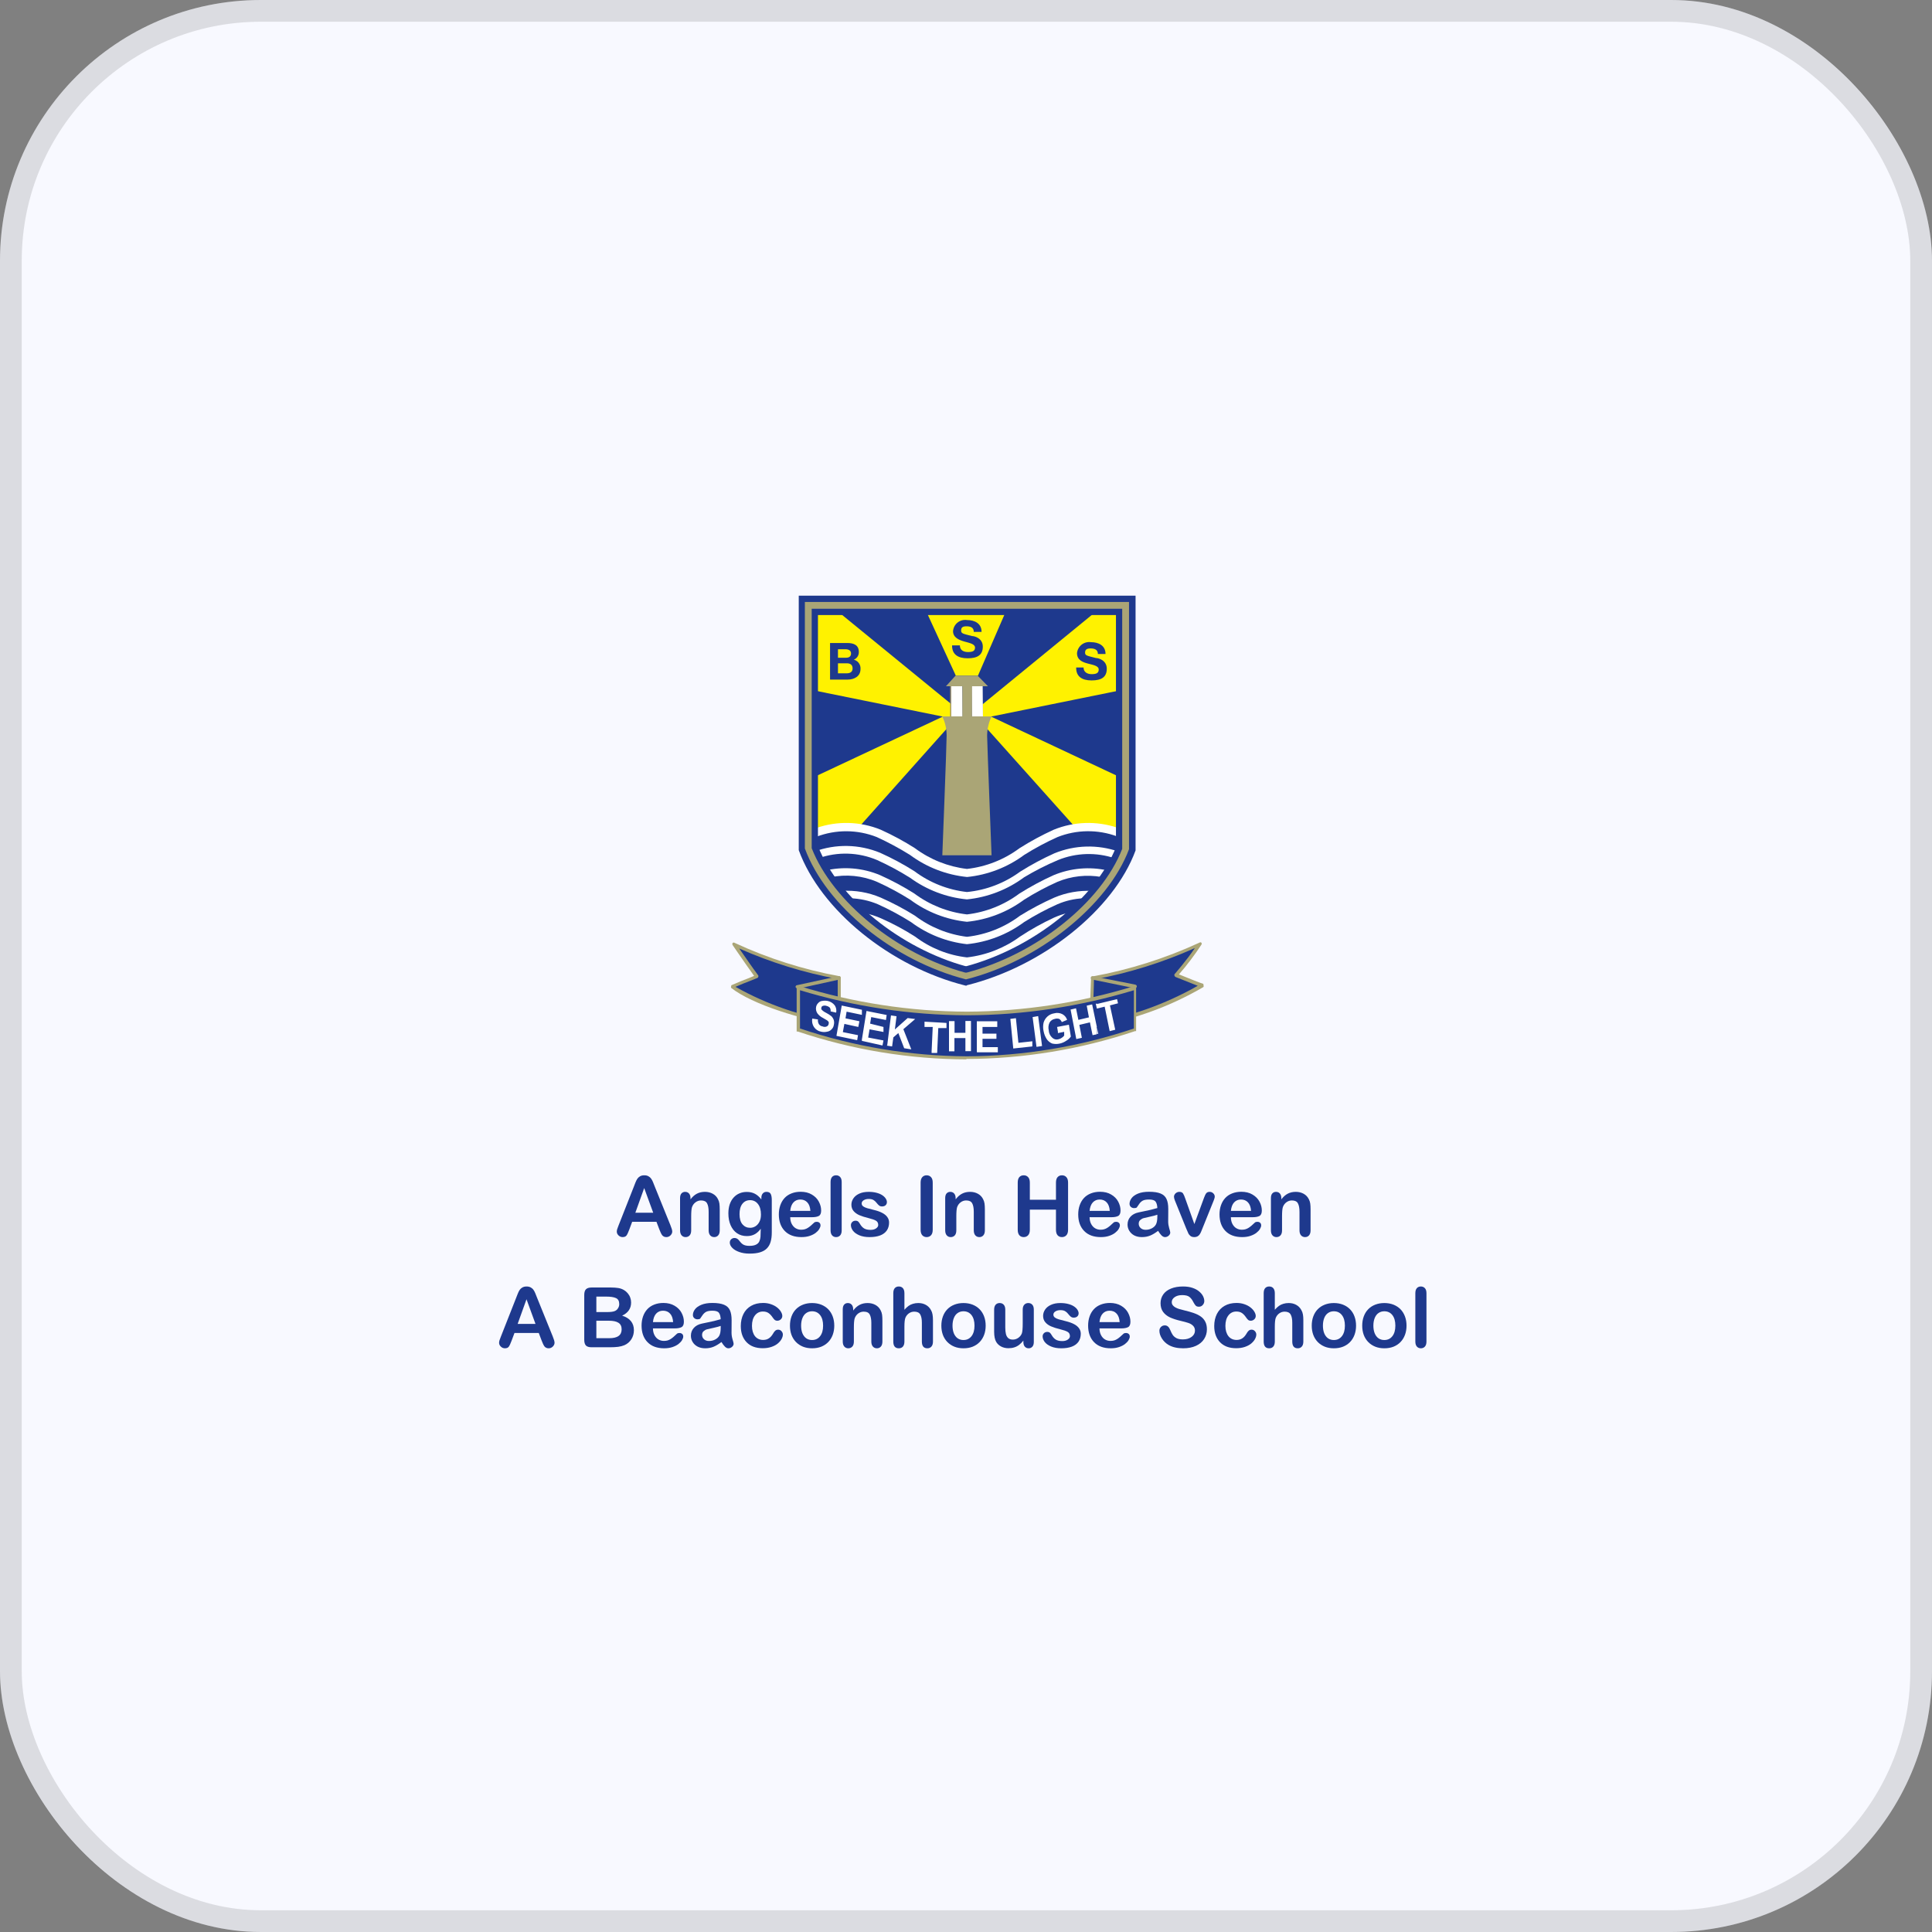 <svg width="120" height="120" viewBox="0 0 120 120" fill="none" xmlns="http://www.w3.org/2000/svg">
<rect x="0" y="0" width="120" height="120" fill="#808080" stroke="none"/>
<rect width="120" height="120" rx="16.195" fill="#F8F9FF"/>
<rect x="0.675" y="0.675" width="118.65" height="118.65" rx="15.521" stroke="black" stroke-opacity="0.12" stroke-width="1.35"/>
<path fill-rule="evenodd" clip-rule="evenodd" d="M52.145 63.606C49.734 63.208 46.744 62.258 45.482 61.281C46.079 61.005 46.502 60.858 47.012 60.65C46.502 59.959 46.018 59.242 45.595 58.602C47.672 59.571 49.864 60.271 52.119 60.685C52.162 61.195 52.119 63.502 52.119 63.571L52.145 63.606Z" fill="#1E398D"/>
<path d="M52.153 63.717C49.803 63.328 46.744 62.404 45.413 61.358C45.405 61.343 45.401 61.327 45.401 61.311C45.401 61.294 45.405 61.278 45.413 61.263C45.411 61.239 45.417 61.215 45.43 61.194C45.854 61.004 46.191 60.874 46.528 60.745L46.839 60.615C46.467 60.097 46.113 59.587 45.793 59.12L45.508 58.705C45.494 58.685 45.486 58.661 45.486 58.636C45.486 58.612 45.494 58.587 45.508 58.567C45.526 58.553 45.549 58.544 45.573 58.544C45.596 58.544 45.619 58.553 45.638 58.567C47.708 59.527 49.891 60.221 52.136 60.632C52.158 60.636 52.179 60.648 52.195 60.665C52.211 60.682 52.22 60.704 52.222 60.727C52.222 61.047 52.222 61.998 52.222 62.749C52.222 63.173 52.222 63.562 52.222 63.613C52.23 63.628 52.235 63.644 52.235 63.661C52.235 63.678 52.23 63.694 52.222 63.709C52.197 63.719 52.169 63.719 52.144 63.709L52.153 63.717ZM45.689 61.298C47.654 62.401 49.803 63.139 52.032 63.475V62.723C52.032 62.067 52.032 61.177 52.032 60.805C49.926 60.416 47.872 59.78 45.914 58.913L45.975 58.999C46.32 59.492 46.7 60.053 47.098 60.589C47.104 60.603 47.107 60.617 47.107 60.632C47.107 60.647 47.104 60.662 47.098 60.676C47.094 60.691 47.087 60.706 47.077 60.718C47.066 60.73 47.053 60.739 47.037 60.745L46.588 60.926C46.294 61.038 46.009 61.151 45.672 61.298H45.689Z" fill="#AAA576"/>
<path fill-rule="evenodd" clip-rule="evenodd" d="M67.837 60.754C70.142 60.319 72.383 59.596 74.507 58.602C74.059 59.296 73.563 59.958 73.021 60.581C73.021 60.581 74.499 61.195 74.629 61.221C72.506 62.484 70.158 63.323 67.716 63.692C67.768 62.828 67.828 60.771 67.828 60.754H67.837Z" fill="#1E398D"/>
<path d="M67.723 63.786H67.654C67.648 63.773 67.645 63.758 67.645 63.743C67.645 63.728 67.648 63.714 67.654 63.7C67.697 62.888 67.758 60.823 67.766 60.762C67.767 60.737 67.776 60.712 67.791 60.692C67.807 60.672 67.829 60.657 67.853 60.65C70.147 60.233 72.38 59.527 74.498 58.55C74.515 58.536 74.536 58.528 74.558 58.528C74.58 58.528 74.602 58.536 74.619 58.55C74.633 58.568 74.641 58.591 74.641 58.615C74.641 58.638 74.633 58.661 74.619 58.68C74.197 59.324 73.733 59.939 73.228 60.52C73.798 60.754 74.593 61.073 74.688 61.09C74.783 61.108 74.748 61.194 74.748 61.194C74.758 61.211 74.763 61.231 74.763 61.25C74.763 61.27 74.758 61.289 74.748 61.306C72.592 62.566 70.217 63.407 67.749 63.786H67.723ZM67.948 60.823C67.948 61.211 67.888 62.749 67.844 63.544C70.148 63.168 72.366 62.383 74.394 61.229L73.02 60.684C73.004 60.677 72.989 60.667 72.977 60.653C72.965 60.64 72.956 60.624 72.951 60.607C72.943 60.592 72.938 60.576 72.938 60.559C72.938 60.542 72.943 60.526 72.951 60.511C72.951 60.511 73.711 59.647 74.213 58.887C72.209 59.784 70.106 60.439 67.948 60.84V60.823Z" fill="#AAA576"/>
<path fill-rule="evenodd" clip-rule="evenodd" d="M49.552 61.358C56.367 63.476 63.664 63.476 70.48 61.358V63.951C63.695 66.258 56.337 66.258 49.552 63.951V61.358Z" fill="#1E398D"/>
<path d="M60.059 65.8C56.489 65.791 52.944 65.208 49.56 64.072H49.482V61.194L49.621 61.237C53.002 62.283 56.52 62.822 60.059 62.836C63.574 62.821 67.068 62.288 70.428 61.255L70.566 61.212V64.046H70.497C67.113 65.182 63.568 65.765 59.998 65.774L60.059 65.8ZM49.69 63.882C53.032 65.006 56.532 65.59 60.059 65.61C63.585 65.591 67.086 65.007 70.428 63.882V61.505C67.066 62.526 63.572 63.05 60.059 63.061C56.545 63.049 53.052 62.525 49.69 61.505V63.882Z" fill="#AAA576"/>
<path fill-rule="evenodd" clip-rule="evenodd" d="M68.129 64.244V63.786L68.215 64.218H68.129V64.244ZM68.129 62.646L68.613 62.525L68.924 64.046L69.269 63.959L68.941 62.447L69.442 62.317L69.382 62.058L68.129 62.361V62.689V62.646ZM68.129 62.317V62.646L68.06 62.343H68.146L68.129 62.317ZM68.129 63.795L67.835 62.386L67.498 62.464L67.636 63.19L66.98 63.346L66.833 62.628L66.496 62.706L66.85 64.538L67.196 64.46L67.04 63.657L67.697 63.501L67.861 64.296L68.112 64.244V63.786L68.129 63.795ZM53.534 64.65V64.564L53.82 62.793L55.072 63.043L55.029 63.354L54.113 63.173L54.044 63.579L54.874 63.786V64.097L54.01 63.933L53.923 64.443L54.874 64.624L54.813 64.936L53.534 64.65ZM53.534 62.775V62.697V62.767V62.775ZM55.107 64.927L55.34 63.069L55.686 63.121L55.582 63.942L56.377 63.233L56.844 63.294L56.109 63.925L56.602 65.177L56.161 65.108L55.798 64.166L55.487 64.434L55.41 64.996L55.072 64.944L55.107 64.927ZM57.864 65.298L57.933 63.786H57.423V63.458L58.788 63.536V63.855H58.278L58.209 65.402H57.864V65.298ZM58.944 65.298V63.423H59.289V64.149H59.963V63.415H60.309V65.29H59.963V64.478H59.281V65.298H58.944ZM60.672 65.298V63.432H61.942V63.786H61.026V64.201H61.89V64.521H61.026V65.039H61.977V65.359H60.68L60.672 65.298ZM62.936 65.126L62.754 63.285L63.1 63.242L63.255 64.771L64.12 64.676V64.996L62.918 65.126H62.936ZM64.379 65.022L64.137 63.173L64.482 63.112L64.724 64.97L64.379 65.022ZM65.709 64.08L65.657 63.786L66.392 63.648L66.513 64.382C66.439 64.489 66.341 64.578 66.228 64.642C66.11 64.724 65.978 64.782 65.839 64.814C65.677 64.854 65.508 64.854 65.347 64.814C65.204 64.754 65.083 64.652 65.001 64.521C64.911 64.375 64.85 64.214 64.819 64.046C64.78 63.872 64.78 63.692 64.819 63.518C64.862 63.369 64.947 63.236 65.063 63.133C65.179 63.03 65.323 62.963 65.476 62.94C65.647 62.892 65.829 62.91 65.986 62.991C66.127 63.066 66.232 63.193 66.28 63.346L65.951 63.484C65.919 63.402 65.861 63.333 65.787 63.285C65.7 63.258 65.607 63.258 65.519 63.285C65.452 63.297 65.387 63.323 65.331 63.361C65.274 63.4 65.226 63.451 65.191 63.51C65.118 63.66 65.1 63.831 65.139 63.994C65.142 64.081 65.163 64.166 65.2 64.245C65.237 64.324 65.29 64.394 65.355 64.452C65.403 64.5 65.462 64.535 65.527 64.553C65.592 64.571 65.661 64.572 65.727 64.555C65.801 64.541 65.872 64.512 65.934 64.469C65.998 64.432 66.054 64.382 66.098 64.322V64.089L65.709 64.166V64.08ZM50.467 63.268L50.804 63.32C50.79 63.422 50.811 63.525 50.864 63.614C50.89 63.651 50.923 63.683 50.962 63.707C51.001 63.731 51.044 63.746 51.089 63.752C51.131 63.772 51.177 63.782 51.223 63.782C51.269 63.782 51.315 63.772 51.357 63.752C51.387 63.737 51.413 63.715 51.432 63.688C51.452 63.661 51.464 63.629 51.469 63.596C51.482 63.557 51.482 63.515 51.469 63.475C51.442 63.434 51.406 63.399 51.365 63.371L51.115 63.225C50.978 63.159 50.86 63.061 50.769 62.94C50.73 62.88 50.702 62.814 50.689 62.744C50.676 62.675 50.676 62.603 50.692 62.533C50.71 62.444 50.755 62.363 50.821 62.3C50.882 62.227 50.969 62.181 51.063 62.17C51.177 62.149 51.294 62.149 51.409 62.17C51.584 62.207 51.74 62.305 51.849 62.447C51.936 62.58 51.967 62.741 51.936 62.896L51.59 62.819C51.601 62.741 51.586 62.662 51.547 62.594C51.493 62.538 51.424 62.499 51.348 62.481C51.268 62.45 51.178 62.45 51.098 62.481C51.077 62.489 51.059 62.502 51.046 62.518C51.032 62.535 51.023 62.555 51.02 62.577C51.011 62.596 51.007 62.616 51.007 62.637C51.007 62.658 51.011 62.678 51.02 62.697C51.1 62.785 51.197 62.855 51.305 62.905C51.424 62.966 51.537 63.038 51.642 63.121C51.709 63.189 51.759 63.272 51.789 63.363C51.815 63.462 51.815 63.566 51.789 63.665C51.775 63.768 51.726 63.862 51.651 63.933C51.579 64.013 51.481 64.065 51.374 64.08C51.252 64.109 51.125 64.109 51.003 64.08C50.912 64.064 50.825 64.03 50.748 63.98C50.67 63.929 50.604 63.863 50.553 63.786C50.455 63.633 50.418 63.447 50.45 63.268H50.467ZM53.534 62.715V62.793V63.035L52.584 62.836L52.515 63.251L53.379 63.432L53.31 63.786L52.446 63.596L52.351 64.106L53.292 64.296L53.241 64.607L51.953 64.339L52.282 62.456L53.517 62.715H53.534ZM53.534 64.581V64.65V64.573V64.581Z" fill="white"/>
<path d="M49.517 61.385C49.492 61.385 49.468 61.376 49.449 61.36C49.43 61.345 49.417 61.322 49.413 61.298C49.414 61.275 49.422 61.252 49.435 61.234C49.449 61.215 49.469 61.202 49.491 61.194L52.083 60.633C52.097 60.627 52.111 60.625 52.126 60.626C52.141 60.627 52.155 60.632 52.167 60.639C52.18 60.647 52.19 60.657 52.198 60.67C52.206 60.682 52.211 60.696 52.213 60.711C52.217 60.724 52.218 60.738 52.216 60.752C52.214 60.767 52.209 60.78 52.202 60.792C52.195 60.804 52.185 60.815 52.173 60.823C52.162 60.831 52.149 60.837 52.135 60.84L49.543 61.41L49.517 61.385ZM70.505 61.385L67.835 60.84C67.822 60.838 67.809 60.833 67.797 60.826C67.785 60.819 67.775 60.809 67.767 60.798C67.759 60.787 67.753 60.774 67.75 60.76C67.747 60.747 67.746 60.733 67.749 60.719C67.751 60.705 67.756 60.691 67.764 60.678C67.772 60.666 67.782 60.655 67.794 60.647C67.806 60.638 67.82 60.633 67.835 60.631C67.85 60.628 67.864 60.629 67.879 60.633L70.523 61.16C70.551 61.166 70.576 61.183 70.592 61.207C70.608 61.231 70.614 61.261 70.609 61.289C70.603 61.314 70.588 61.335 70.568 61.349C70.547 61.364 70.522 61.37 70.497 61.367L70.505 61.385Z" fill="#AAA576"/>
<path d="M50.105 37.57V52.631C51.384 56.156 55.523 59.544 59.947 60.65H60.06C64.527 59.544 68.701 56.182 70.023 52.674V37.57H50.105Z" fill="#1E398D"/>
<path d="M60.743 41.968H59.369L57.598 38.123H62.411L60.743 41.968Z" fill="#FFF200"/>
<path d="M59.136 43.774L52.206 38.114H50.642V42.901L58.565 44.508L50.702 48.198V51.715L53.424 51.292L58.781 45.286L59.136 44.5V43.774Z" fill="#FFF200"/>
<path d="M61.026 43.748L67.913 38.114H69.469V42.901L61.553 44.508L69.408 48.198V51.715L66.703 51.292L61.329 45.286L61.026 44.474V43.748Z" fill="#FFF200"/>
<path d="M59.083 44.517L59.065 42.625L59.774 42.607L59.791 44.517H59.083Z" fill="white"/>
<path d="M59.774 42.626V44.501H59.083V42.626H59.774ZM59.774 42.626H59.014V44.535H59.774V42.591V42.626Z" fill="#A6976A"/>
<path d="M60.361 44.517L60.344 42.625L61.035 42.607L61.052 44.517H60.361Z" fill="white"/>
<path d="M61.035 42.626V44.501H60.361V42.626H61.035ZM61.035 42.626H60.292V44.535H61.035V42.591V42.626Z" fill="#A6976A"/>
<path d="M61.588 44.499H60.361V42.624H61.364L60.724 41.968H59.35L58.754 42.624H59.774V44.499H58.529C58.706 44.869 58.797 45.274 58.797 45.683C58.797 46.314 58.529 53.123 58.529 53.123H61.588C61.588 53.123 61.32 46.314 61.312 45.683C61.317 45.273 61.411 44.869 61.588 44.499Z" fill="#AAA576"/>
<path d="M50.701 51.975V51.43C52.003 50.976 53.425 51.013 54.702 51.534C55.437 51.866 56.147 52.25 56.828 52.683C57.774 53.388 58.888 53.832 60.059 53.971C61.243 53.838 62.37 53.393 63.325 52.683C64.007 52.252 64.717 51.868 65.451 51.534C66.704 51.024 68.099 50.978 69.383 51.404V51.949C68.187 51.508 66.87 51.523 65.684 51.992C64.971 52.312 64.281 52.681 63.619 53.098C62.581 53.868 61.354 54.343 60.068 54.472C58.782 54.343 57.555 53.868 56.517 53.098C55.855 52.686 55.168 52.317 54.46 51.992C53.253 51.516 51.912 51.51 50.701 51.975Z" fill="white"/>
<path d="M54.476 53.418C55.186 53.739 55.873 54.109 56.533 54.524C57.567 55.277 58.785 55.74 60.058 55.863C61.344 55.734 62.572 55.259 63.61 54.489C64.286 54.083 64.991 53.725 65.718 53.418C66.845 52.96 68.1 52.923 69.252 53.314C69.342 53.182 69.423 53.043 69.494 52.899C68.19 52.44 66.763 52.477 65.485 53.003C64.751 53.334 64.041 53.715 63.359 54.144C62.392 54.853 61.252 55.289 60.058 55.405C58.873 55.273 57.745 54.825 56.792 54.109C56.111 53.679 55.401 53.298 54.666 52.968C53.365 52.431 51.909 52.403 50.588 52.891C50.662 53.034 50.746 53.173 50.839 53.306C52.023 52.889 53.32 52.929 54.476 53.418Z" fill="white"/>
<path d="M54.477 54.774C55.187 55.095 55.874 55.465 56.534 55.88C57.565 56.645 58.782 57.12 60.059 57.254C61.345 57.125 62.572 56.65 63.611 55.88C64.272 55.463 64.962 55.094 65.676 54.774C66.541 54.413 67.492 54.309 68.415 54.471C68.553 54.29 68.683 54.229 68.795 54.065C67.674 53.814 66.503 53.917 65.442 54.359C64.709 54.69 63.998 55.071 63.317 55.5C62.364 56.211 61.24 56.658 60.059 56.796C58.875 56.659 57.748 56.212 56.793 55.5C56.112 55.069 55.402 54.688 54.667 54.359C53.575 53.899 52.363 53.802 51.211 54.083C51.323 54.247 51.444 54.307 51.583 54.489C52.554 54.286 53.564 54.385 54.477 54.774Z" fill="white"/>
<path d="M65.486 55.751C64.752 56.076 64.042 56.452 63.36 56.874C62.397 57.599 61.257 58.053 60.059 58.187C58.885 58.041 57.771 57.588 56.827 56.874C56.146 56.45 55.436 56.074 54.702 55.751C53.939 55.425 53.11 55.283 52.282 55.336C52.446 55.526 52.619 55.595 52.801 55.794C53.395 55.808 53.981 55.934 54.529 56.166C55.239 56.487 55.926 56.857 56.585 57.272C57.601 58.029 58.8 58.503 60.059 58.645C61.345 58.516 62.572 58.041 63.61 57.272C64.272 56.855 64.962 56.485 65.676 56.166C66.184 55.946 66.729 55.82 67.283 55.794C67.464 55.595 67.646 55.526 67.81 55.336C67.014 55.299 66.22 55.441 65.486 55.751Z" fill="white"/>
<path d="M63.361 58.17C62.392 58.882 61.255 59.329 60.06 59.466C58.893 59.332 57.783 58.888 56.846 58.179C56.167 57.745 55.457 57.364 54.72 57.038C54.401 56.898 54.068 56.791 53.727 56.718L54.003 56.978C54.306 57.254 54.599 57.513 54.867 57.755C55.446 58.041 55.99 58.36 56.518 58.671C57.554 59.437 58.778 59.908 60.06 60.036C61.346 59.907 62.574 59.433 63.612 58.663C64.078 58.386 64.562 58.092 65.081 57.799C65.409 57.531 65.746 57.245 66.083 56.934L66.334 56.701C66.037 56.772 65.748 56.87 65.469 56.995C64.739 57.334 64.034 57.727 63.361 58.17Z" fill="white"/>
<path d="M51.556 39.938H52.618C53.05 39.938 53.344 40.076 53.344 40.499C53.347 40.6 53.318 40.7 53.263 40.785C53.207 40.87 53.127 40.936 53.033 40.974C53.16 41.007 53.27 41.082 53.346 41.188C53.422 41.294 53.458 41.423 53.448 41.553C53.448 42.011 53.059 42.21 52.653 42.21H51.556V39.938ZM52.048 40.853H52.558C52.731 40.853 52.86 40.776 52.86 40.586C52.86 40.395 52.696 40.326 52.515 40.326H52.048V40.853ZM52.048 41.821H52.584C52.783 41.821 52.956 41.752 52.956 41.519C52.956 41.285 52.809 41.199 52.593 41.199H52.048V41.821Z" fill="#1E398D"/>
<path d="M59.619 40.085C59.619 40.387 59.852 40.499 60.12 40.499C60.388 40.499 60.561 40.448 60.561 40.223C60.561 39.998 60.224 39.938 59.887 39.843C59.55 39.748 59.195 39.592 59.195 39.203C59.203 39.1 59.231 38.998 59.279 38.906C59.328 38.814 59.395 38.733 59.476 38.668C59.557 38.603 59.651 38.556 59.751 38.529C59.852 38.502 59.957 38.496 60.059 38.512C60.535 38.512 60.967 38.719 60.967 39.247H60.483C60.483 38.97 60.276 38.901 60.034 38.901C59.792 38.901 59.697 38.97 59.697 39.16C59.697 39.35 59.8 39.359 60.371 39.506C60.535 39.506 61.044 39.644 61.044 40.163C61.044 40.681 60.716 40.888 60.103 40.888C59.489 40.888 59.126 40.638 59.135 40.085H59.619Z" fill="#1E398D"/>
<path d="M67.301 41.459C67.301 41.752 67.543 41.873 67.802 41.873C68.061 41.873 68.243 41.822 68.243 41.588C68.243 41.355 67.906 41.303 67.577 41.217C67.249 41.13 66.895 41.001 66.895 40.569C66.904 40.466 66.934 40.367 66.984 40.276C67.033 40.186 67.1 40.106 67.181 40.042C67.261 39.978 67.354 39.932 67.454 39.905C67.553 39.878 67.657 39.871 67.759 39.886C68.234 39.886 68.666 40.093 68.666 40.62H68.191C68.191 40.344 67.975 40.275 67.742 40.275C67.508 40.275 67.396 40.344 67.396 40.534C67.396 40.724 67.508 40.724 68.07 40.871C68.243 40.871 68.744 41.018 68.744 41.536C68.744 42.055 68.416 42.262 67.802 42.262C67.189 42.262 66.834 42.012 66.843 41.459H67.301Z" fill="#1E398D"/>
<path fill-rule="evenodd" clip-rule="evenodd" d="M59.999 61.064C55.333 59.881 51.081 56.303 49.785 52.743V37.172H70.333V52.795C69.028 56.346 64.665 59.907 59.999 61.064ZM50.597 52.596V37.985H69.564V52.674C68.328 55.837 64.38 59.111 60.059 60.261C55.67 59.06 51.816 55.767 50.597 52.596Z" fill="#AAA576"/>
<path d="M49.612 37V52.804C50.96 56.511 55.298 60.054 59.981 61.22H60.033L60.059 61.194C64.76 60.028 69.175 56.511 70.532 52.821V37H49.612ZM70.126 52.744C68.821 56.243 64.483 59.708 59.999 60.831C55.505 59.682 51.306 56.269 49.992 52.7V37.389H70.126V52.744ZM59.947 60.408H59.999H60.05C64.371 59.276 68.406 56.044 69.702 52.726V37.812H50.416V52.614V52.683C51.721 56.01 55.739 59.276 59.947 60.408ZM50.805 38.201H69.314V52.623C68.052 55.811 64.129 58.913 59.999 60.019C55.92 58.905 52.066 55.785 50.805 52.554V38.201Z" fill="#1E398D"/>
<path d="M33.641 83.261L33.464 82.795H31.955L31.777 83.271C31.708 83.457 31.649 83.583 31.6 83.648C31.551 83.713 31.471 83.745 31.36 83.745C31.265 83.745 31.181 83.71 31.109 83.641C31.036 83.572 31 83.493 31 83.405C31 83.355 31.008 83.302 31.025 83.249C31.042 83.194 31.07 83.119 31.109 83.023L32.058 80.613C32.085 80.543 32.117 80.461 32.155 80.365C32.193 80.267 32.234 80.186 32.276 80.121C32.32 80.057 32.377 80.006 32.446 79.967C32.517 79.927 32.604 79.906 32.707 79.906C32.811 79.906 32.898 79.927 32.967 79.967C33.038 80.006 33.095 80.056 33.137 80.119C33.181 80.181 33.217 80.249 33.246 80.322C33.276 80.392 33.314 80.488 33.36 80.608L34.33 83.003C34.406 83.185 34.444 83.318 34.444 83.4C34.444 83.487 34.407 83.566 34.335 83.638C34.264 83.709 34.178 83.745 34.076 83.745C34.017 83.745 33.967 83.734 33.924 83.712C33.882 83.692 33.847 83.664 33.818 83.628C33.789 83.591 33.758 83.535 33.724 83.461C33.692 83.385 33.664 83.319 33.641 83.261ZM32.152 82.231H33.261L32.702 80.699L32.152 82.231Z" fill="#1E398D"/>
<path d="M37.879 83.681H36.745C36.581 83.681 36.464 83.645 36.393 83.573C36.324 83.498 36.289 83.381 36.289 83.221V80.43C36.289 80.267 36.325 80.149 36.396 80.078C36.468 80.006 36.585 79.969 36.745 79.969H37.948C38.125 79.969 38.279 79.981 38.409 80.002C38.538 80.024 38.655 80.067 38.758 80.129C38.846 80.181 38.923 80.248 38.991 80.329C39.058 80.408 39.11 80.497 39.145 80.595C39.181 80.691 39.199 80.793 39.199 80.901C39.199 81.273 39.013 81.544 38.642 81.717C39.129 81.872 39.373 82.174 39.373 82.623C39.373 82.831 39.32 83.018 39.214 83.185C39.107 83.351 38.964 83.473 38.783 83.552C38.67 83.6 38.54 83.633 38.393 83.654C38.246 83.672 38.075 83.681 37.879 83.681ZM37.824 82.033H37.041V83.117H37.849C38.357 83.117 38.611 82.934 38.611 82.567C38.611 82.38 38.545 82.244 38.414 82.16C38.282 82.075 38.085 82.033 37.824 82.033ZM37.041 80.534V81.494H37.73C37.917 81.494 38.062 81.476 38.163 81.441C38.266 81.405 38.344 81.338 38.398 81.238C38.441 81.167 38.462 81.088 38.462 81C38.462 80.813 38.395 80.689 38.262 80.628C38.128 80.565 37.925 80.534 37.651 80.534H37.041Z" fill="#1E398D"/>
<path d="M41.908 82.509H40.556C40.557 82.666 40.589 82.805 40.649 82.924C40.712 83.044 40.794 83.135 40.895 83.195C40.998 83.256 41.111 83.286 41.234 83.286C41.317 83.286 41.392 83.277 41.46 83.259C41.529 83.238 41.596 83.208 41.66 83.167C41.724 83.125 41.783 83.081 41.837 83.033C41.891 82.986 41.961 82.922 42.047 82.841C42.083 82.81 42.133 82.795 42.199 82.795C42.27 82.795 42.327 82.815 42.371 82.853C42.415 82.892 42.437 82.947 42.437 83.018C42.437 83.081 42.413 83.154 42.364 83.238C42.315 83.321 42.24 83.401 42.141 83.479C42.043 83.555 41.919 83.618 41.769 83.669C41.62 83.719 41.449 83.745 41.255 83.745C40.811 83.745 40.465 83.618 40.219 83.365C39.972 83.112 39.849 82.768 39.849 82.334C39.849 82.13 39.88 81.941 39.94 81.767C40.001 81.592 40.09 81.442 40.206 81.317C40.323 81.192 40.466 81.096 40.637 81.03C40.807 80.963 40.996 80.929 41.204 80.929C41.474 80.929 41.705 80.987 41.898 81.101C42.092 81.214 42.237 81.361 42.333 81.542C42.429 81.722 42.477 81.906 42.477 82.094C42.477 82.268 42.428 82.381 42.328 82.433C42.228 82.484 42.088 82.509 41.908 82.509ZM40.556 82.117H41.809C41.792 81.88 41.728 81.704 41.617 81.588C41.507 81.469 41.362 81.41 41.181 81.41C41.009 81.41 40.867 81.47 40.756 81.59C40.646 81.708 40.579 81.884 40.556 82.117Z" fill="#1E398D"/>
<path d="M44.809 83.355C44.642 83.485 44.48 83.583 44.323 83.648C44.168 83.713 43.993 83.745 43.799 83.745C43.622 83.745 43.466 83.71 43.331 83.641C43.197 83.57 43.094 83.475 43.022 83.355C42.949 83.235 42.913 83.105 42.913 82.965C42.913 82.776 42.973 82.615 43.093 82.481C43.213 82.348 43.377 82.258 43.587 82.213C43.63 82.203 43.739 82.18 43.913 82.144C44.087 82.109 44.236 82.077 44.359 82.048C44.484 82.018 44.619 81.982 44.764 81.939C44.755 81.757 44.718 81.624 44.652 81.539C44.588 81.453 44.454 81.41 44.25 81.41C44.074 81.41 43.942 81.435 43.852 81.484C43.765 81.533 43.689 81.606 43.624 81.704C43.562 81.802 43.517 81.867 43.49 81.899C43.465 81.929 43.409 81.945 43.323 81.945C43.245 81.945 43.178 81.92 43.121 81.871C43.065 81.82 43.037 81.756 43.037 81.679C43.037 81.557 43.08 81.439 43.166 81.324C43.252 81.209 43.386 81.115 43.569 81.041C43.751 80.966 43.978 80.929 44.25 80.929C44.554 80.929 44.792 80.966 44.966 81.038C45.14 81.109 45.263 81.222 45.334 81.377C45.406 81.533 45.442 81.739 45.442 81.995C45.442 82.157 45.442 82.295 45.44 82.408C45.44 82.521 45.439 82.647 45.437 82.785C45.437 82.915 45.458 83.051 45.501 83.193C45.544 83.333 45.566 83.423 45.566 83.464C45.566 83.535 45.533 83.6 45.465 83.659C45.399 83.716 45.324 83.745 45.24 83.745C45.169 83.745 45.099 83.712 45.03 83.646C44.961 83.579 44.887 83.481 44.809 83.355ZM44.764 82.355C44.663 82.392 44.515 82.431 44.321 82.474C44.128 82.514 43.995 82.545 43.921 82.565C43.846 82.583 43.776 82.621 43.708 82.679C43.641 82.734 43.607 82.813 43.607 82.914C43.607 83.019 43.646 83.108 43.726 83.183C43.805 83.255 43.909 83.291 44.037 83.291C44.174 83.291 44.3 83.262 44.414 83.203C44.531 83.142 44.616 83.064 44.67 82.97C44.733 82.865 44.764 82.693 44.764 82.453V82.355Z" fill="#1E398D"/>
<path d="M48.625 82.889C48.625 82.975 48.599 83.067 48.547 83.165C48.496 83.263 48.417 83.356 48.311 83.446C48.206 83.534 48.074 83.605 47.914 83.659C47.753 83.713 47.573 83.74 47.372 83.74C46.945 83.74 46.611 83.616 46.372 83.368C46.132 83.118 46.012 82.783 46.012 82.365C46.012 82.081 46.067 81.831 46.177 81.613C46.286 81.395 46.445 81.227 46.653 81.109C46.86 80.989 47.108 80.929 47.397 80.929C47.576 80.929 47.74 80.955 47.888 81.008C48.038 81.06 48.165 81.127 48.268 81.21C48.373 81.293 48.452 81.382 48.506 81.476C48.562 81.569 48.59 81.656 48.59 81.737C48.59 81.82 48.558 81.89 48.496 81.947C48.435 82.004 48.361 82.033 48.273 82.033C48.216 82.033 48.168 82.019 48.129 81.99C48.092 81.96 48.05 81.912 48.002 81.846C47.918 81.718 47.829 81.621 47.736 81.557C47.645 81.493 47.529 81.461 47.387 81.461C47.183 81.461 47.018 81.541 46.893 81.701C46.768 81.86 46.706 82.078 46.706 82.355C46.706 82.485 46.722 82.605 46.754 82.714C46.786 82.822 46.833 82.915 46.893 82.993C46.954 83.069 47.027 83.127 47.114 83.167C47.2 83.206 47.294 83.226 47.397 83.226C47.535 83.226 47.654 83.194 47.752 83.129C47.851 83.065 47.939 82.967 48.015 82.836C48.057 82.758 48.103 82.697 48.152 82.653C48.201 82.61 48.261 82.588 48.331 82.588C48.416 82.588 48.486 82.62 48.542 82.684C48.597 82.748 48.625 82.816 48.625 82.889Z" fill="#1E398D"/>
<path d="M51.818 82.34C51.818 82.545 51.786 82.735 51.722 82.909C51.658 83.083 51.565 83.232 51.443 83.357C51.322 83.482 51.176 83.579 51.008 83.646C50.839 83.712 50.649 83.745 50.438 83.745C50.229 83.745 50.041 83.711 49.873 83.644C49.706 83.576 49.561 83.48 49.438 83.355C49.316 83.228 49.224 83.08 49.159 82.909C49.097 82.737 49.066 82.547 49.066 82.34C49.066 82.13 49.098 81.939 49.162 81.765C49.226 81.591 49.318 81.442 49.438 81.319C49.558 81.196 49.703 81.101 49.873 81.035C50.044 80.968 50.232 80.934 50.438 80.934C50.647 80.934 50.837 80.968 51.008 81.035C51.178 81.103 51.324 81.199 51.446 81.324C51.567 81.449 51.659 81.598 51.722 81.77C51.786 81.942 51.818 82.132 51.818 82.34ZM51.124 82.34C51.124 82.058 51.062 81.838 50.937 81.681C50.814 81.524 50.647 81.446 50.438 81.446C50.303 81.446 50.184 81.481 50.081 81.552C49.978 81.621 49.899 81.724 49.843 81.861C49.787 81.998 49.759 82.157 49.759 82.34C49.759 82.52 49.786 82.678 49.84 82.813C49.896 82.948 49.975 83.052 50.076 83.124C50.179 83.195 50.3 83.231 50.438 83.231C50.647 83.231 50.814 83.152 50.937 82.995C51.062 82.837 51.124 82.618 51.124 82.34Z" fill="#1E398D"/>
<path d="M52.993 81.317V81.4C53.114 81.24 53.247 81.122 53.39 81.048C53.535 80.972 53.702 80.934 53.889 80.934C54.071 80.934 54.234 80.974 54.378 81.053C54.521 81.133 54.628 81.245 54.699 81.39C54.745 81.474 54.774 81.566 54.788 81.663C54.801 81.761 54.808 81.886 54.808 82.038V83.324C54.808 83.463 54.776 83.567 54.712 83.638C54.65 83.709 54.568 83.745 54.466 83.745C54.363 83.745 54.28 83.708 54.216 83.636C54.152 83.563 54.12 83.46 54.12 83.324V82.172C54.12 81.945 54.087 81.771 54.023 81.651C53.961 81.529 53.835 81.469 53.646 81.469C53.523 81.469 53.41 81.506 53.309 81.58C53.208 81.653 53.134 81.753 53.087 81.881C53.053 81.984 53.036 82.177 53.036 82.459V83.324C53.036 83.465 53.003 83.57 52.937 83.641C52.873 83.71 52.789 83.745 52.686 83.745C52.587 83.745 52.505 83.708 52.441 83.636C52.377 83.563 52.345 83.46 52.345 83.324V81.327C52.345 81.195 52.373 81.097 52.431 81.033C52.488 80.967 52.567 80.934 52.666 80.934C52.727 80.934 52.782 80.949 52.831 80.977C52.88 81.006 52.919 81.049 52.947 81.106C52.978 81.164 52.993 81.234 52.993 81.317Z" fill="#1E398D"/>
<path d="M56.175 80.327V81.352C56.263 81.251 56.349 81.171 56.431 81.112C56.516 81.052 56.608 81.008 56.71 80.98C56.811 80.949 56.92 80.934 57.036 80.934C57.212 80.934 57.367 80.971 57.502 81.046C57.639 81.12 57.746 81.228 57.824 81.37C57.873 81.452 57.906 81.545 57.922 81.648C57.939 81.749 57.948 81.867 57.948 82V83.324C57.948 83.463 57.916 83.567 57.852 83.638C57.789 83.709 57.706 83.745 57.601 83.745C57.373 83.745 57.259 83.605 57.259 83.324V82.157C57.259 81.936 57.226 81.766 57.16 81.648C57.095 81.528 56.97 81.469 56.786 81.469C56.663 81.469 56.551 81.504 56.452 81.575C56.354 81.644 56.28 81.739 56.231 81.861C56.194 81.964 56.175 82.147 56.175 82.41V83.324C56.175 83.461 56.144 83.566 56.082 83.638C56.021 83.709 55.936 83.745 55.826 83.745C55.598 83.745 55.484 83.605 55.484 83.324V80.327C55.484 80.186 55.514 80.082 55.573 80.013C55.634 79.942 55.718 79.906 55.826 79.906C55.936 79.906 56.021 79.942 56.082 80.013C56.144 80.084 56.175 80.188 56.175 80.327Z" fill="#1E398D"/>
<path d="M61.222 82.34C61.222 82.545 61.19 82.735 61.126 82.909C61.061 83.083 60.968 83.232 60.847 83.357C60.725 83.482 60.58 83.579 60.411 83.646C60.243 83.712 60.053 83.745 59.842 83.745C59.633 83.745 59.444 83.711 59.277 83.644C59.11 83.576 58.965 83.48 58.842 83.355C58.72 83.228 58.627 83.08 58.563 82.909C58.501 82.737 58.469 82.547 58.469 82.34C58.469 82.13 58.502 81.939 58.566 81.765C58.63 81.591 58.722 81.442 58.842 81.319C58.962 81.196 59.107 81.101 59.277 81.035C59.448 80.968 59.636 80.934 59.842 80.934C60.051 80.934 60.241 80.968 60.411 81.035C60.582 81.103 60.728 81.199 60.849 81.324C60.971 81.449 61.063 81.598 61.126 81.77C61.19 81.942 61.222 82.132 61.222 82.34ZM60.528 82.34C60.528 82.058 60.465 81.838 60.341 81.681C60.217 81.524 60.051 81.446 59.842 81.446C59.707 81.446 59.588 81.481 59.485 81.552C59.382 81.621 59.303 81.724 59.247 81.861C59.191 81.998 59.163 82.157 59.163 82.34C59.163 82.52 59.19 82.678 59.244 82.813C59.3 82.948 59.378 83.052 59.48 83.124C59.583 83.195 59.703 83.231 59.842 83.231C60.051 83.231 60.217 83.152 60.341 82.995C60.465 82.837 60.528 82.618 60.528 82.34Z" fill="#1E398D"/>
<path d="M63.564 83.355V83.266C63.481 83.371 63.394 83.459 63.303 83.529C63.212 83.6 63.112 83.653 63.004 83.686C62.896 83.722 62.773 83.74 62.635 83.74C62.467 83.74 62.317 83.705 62.184 83.636C62.052 83.567 61.95 83.471 61.877 83.35C61.791 83.203 61.748 82.992 61.748 82.717V81.347C61.748 81.209 61.78 81.106 61.842 81.038C61.904 80.969 61.987 80.934 62.09 80.934C62.195 80.934 62.279 80.969 62.343 81.038C62.407 81.107 62.44 81.21 62.44 81.347V82.453C62.44 82.614 62.453 82.749 62.48 82.859C62.507 82.967 62.555 83.052 62.624 83.114C62.695 83.175 62.791 83.205 62.91 83.205C63.027 83.205 63.137 83.171 63.24 83.102C63.343 83.032 63.418 82.942 63.465 82.831C63.504 82.733 63.523 82.518 63.523 82.188V81.347C63.523 81.21 63.555 81.107 63.62 81.038C63.684 80.969 63.767 80.934 63.87 80.934C63.973 80.934 64.056 80.969 64.118 81.038C64.181 81.106 64.212 81.209 64.212 81.347V83.35C64.212 83.481 64.182 83.58 64.121 83.646C64.062 83.712 63.985 83.745 63.89 83.745C63.796 83.745 63.717 83.711 63.655 83.644C63.594 83.574 63.564 83.478 63.564 83.355Z" fill="#1E398D"/>
<path d="M67.129 82.841C67.129 83.032 67.082 83.195 66.99 83.332C66.897 83.467 66.759 83.57 66.577 83.641C66.396 83.71 66.176 83.745 65.916 83.745C65.668 83.745 65.455 83.707 65.278 83.631C65.101 83.555 64.97 83.46 64.885 83.347C64.801 83.232 64.759 83.118 64.759 83.003C64.759 82.927 64.786 82.862 64.84 82.808C64.894 82.754 64.962 82.727 65.045 82.727C65.118 82.727 65.173 82.745 65.212 82.78C65.251 82.816 65.288 82.865 65.323 82.929C65.394 83.053 65.479 83.145 65.577 83.205C65.676 83.266 65.811 83.297 65.982 83.297C66.12 83.297 66.233 83.266 66.321 83.205C66.411 83.143 66.455 83.072 66.455 82.993C66.455 82.871 66.409 82.783 66.316 82.727C66.225 82.671 66.074 82.618 65.863 82.567C65.625 82.508 65.431 82.447 65.281 82.382C65.132 82.317 65.013 82.231 64.924 82.124C64.834 82.018 64.789 81.887 64.789 81.732C64.789 81.593 64.831 81.463 64.913 81.339C64.996 81.216 65.118 81.118 65.278 81.046C65.44 80.971 65.635 80.934 65.863 80.934C66.042 80.934 66.202 80.953 66.344 80.99C66.487 81.027 66.606 81.077 66.701 81.139C66.797 81.202 66.87 81.271 66.919 81.347C66.969 81.423 66.995 81.497 66.995 81.57C66.995 81.649 66.968 81.714 66.914 81.765C66.861 81.815 66.786 81.841 66.688 81.841C66.617 81.841 66.557 81.82 66.506 81.78C66.457 81.739 66.4 81.679 66.336 81.598C66.284 81.53 66.222 81.476 66.151 81.436C66.081 81.395 65.984 81.375 65.863 81.375C65.738 81.375 65.634 81.402 65.551 81.456C65.469 81.508 65.427 81.574 65.427 81.653C65.427 81.726 65.458 81.786 65.519 81.833C65.579 81.879 65.661 81.917 65.764 81.947C65.867 81.977 66.009 82.014 66.189 82.058C66.404 82.111 66.579 82.173 66.714 82.246C66.85 82.318 66.953 82.404 67.022 82.504C67.093 82.602 67.129 82.714 67.129 82.841Z" fill="#1E398D"/>
<path d="M69.643 82.509H68.291C68.293 82.666 68.324 82.805 68.385 82.924C68.447 83.044 68.529 83.135 68.63 83.195C68.733 83.256 68.846 83.286 68.97 83.286C69.052 83.286 69.127 83.277 69.195 83.259C69.264 83.238 69.331 83.208 69.395 83.167C69.459 83.125 69.518 83.081 69.572 83.033C69.626 82.986 69.696 82.922 69.782 82.841C69.818 82.81 69.868 82.795 69.934 82.795C70.005 82.795 70.062 82.815 70.106 82.853C70.15 82.892 70.172 82.947 70.172 83.018C70.172 83.081 70.148 83.154 70.099 83.238C70.05 83.321 69.976 83.401 69.876 83.479C69.778 83.555 69.654 83.618 69.504 83.669C69.355 83.719 69.184 83.745 68.99 83.745C68.546 83.745 68.201 83.618 67.954 83.365C67.708 83.112 67.585 82.768 67.585 82.334C67.585 82.13 67.615 81.941 67.676 81.767C67.737 81.592 67.825 81.442 67.942 81.317C68.058 81.192 68.201 81.096 68.372 81.03C68.543 80.963 68.732 80.929 68.939 80.929C69.209 80.929 69.441 80.987 69.633 81.101C69.827 81.214 69.972 81.361 70.068 81.542C70.165 81.722 70.213 81.906 70.213 82.094C70.213 82.268 70.163 82.381 70.063 82.433C69.964 82.484 69.824 82.509 69.643 82.509ZM68.291 82.117H69.544C69.527 81.88 69.463 81.704 69.352 81.588C69.242 81.469 69.097 81.41 68.916 81.41C68.744 81.41 68.602 81.47 68.491 81.59C68.381 81.708 68.315 81.884 68.291 82.117Z" fill="#1E398D"/>
<path d="M74.963 82.567C74.963 82.792 74.904 82.994 74.788 83.172C74.673 83.351 74.504 83.492 74.282 83.593C74.059 83.694 73.795 83.745 73.489 83.745C73.123 83.745 72.821 83.675 72.583 83.537C72.414 83.438 72.276 83.305 72.17 83.14C72.065 82.972 72.013 82.81 72.013 82.653C72.013 82.562 72.044 82.485 72.107 82.421C72.171 82.355 72.252 82.322 72.35 82.322C72.429 82.322 72.496 82.347 72.55 82.398C72.606 82.448 72.653 82.523 72.692 82.623C72.739 82.741 72.79 82.84 72.844 82.919C72.899 82.999 72.977 83.064 73.076 83.117C73.176 83.167 73.307 83.193 73.469 83.193C73.692 83.193 73.872 83.141 74.011 83.038C74.151 82.934 74.221 82.804 74.221 82.648C74.221 82.525 74.183 82.426 74.107 82.35C74.033 82.272 73.936 82.213 73.816 82.172C73.698 82.132 73.539 82.089 73.34 82.043C73.073 81.981 72.849 81.908 72.669 81.826C72.49 81.741 72.347 81.627 72.241 81.484C72.136 81.338 72.084 81.159 72.084 80.944C72.084 80.74 72.14 80.559 72.251 80.4C72.362 80.241 72.524 80.12 72.735 80.035C72.946 79.949 73.194 79.906 73.479 79.906C73.707 79.906 73.903 79.935 74.069 79.992C74.236 80.048 74.374 80.123 74.484 80.218C74.594 80.311 74.674 80.408 74.725 80.511C74.775 80.614 74.801 80.715 74.801 80.813C74.801 80.902 74.769 80.983 74.704 81.056C74.642 81.127 74.564 81.162 74.469 81.162C74.383 81.162 74.317 81.141 74.272 81.099C74.228 81.055 74.18 80.984 74.127 80.886C74.06 80.746 73.979 80.637 73.884 80.559C73.79 80.48 73.638 80.441 73.428 80.441C73.234 80.441 73.077 80.484 72.957 80.57C72.839 80.654 72.78 80.756 72.78 80.876C72.78 80.95 72.8 81.014 72.841 81.068C72.882 81.122 72.937 81.169 73.008 81.208C73.079 81.246 73.151 81.277 73.223 81.299C73.296 81.321 73.416 81.353 73.583 81.395C73.792 81.444 73.981 81.498 74.15 81.557C74.32 81.616 74.465 81.688 74.583 81.772C74.703 81.857 74.796 81.964 74.862 82.094C74.929 82.222 74.963 82.38 74.963 82.567Z" fill="#1E398D"/>
<path d="M78.031 82.889C78.031 82.975 78.005 83.067 77.953 83.165C77.902 83.263 77.824 83.356 77.718 83.446C77.613 83.534 77.48 83.605 77.32 83.659C77.16 83.713 76.979 83.74 76.778 83.74C76.351 83.74 76.018 83.616 75.778 83.368C75.538 83.118 75.418 82.783 75.418 82.365C75.418 82.081 75.473 81.831 75.583 81.613C75.693 81.395 75.852 81.227 76.059 81.109C76.267 80.989 76.515 80.929 76.803 80.929C76.982 80.929 77.146 80.955 77.295 81.008C77.445 81.06 77.572 81.127 77.674 81.21C77.779 81.293 77.859 81.382 77.912 81.476C77.968 81.569 77.996 81.656 77.996 81.737C77.996 81.82 77.965 81.89 77.902 81.947C77.842 82.004 77.767 82.033 77.68 82.033C77.622 82.033 77.574 82.019 77.535 81.99C77.498 81.96 77.456 81.912 77.409 81.846C77.324 81.718 77.236 81.621 77.143 81.557C77.052 81.493 76.935 81.461 76.793 81.461C76.589 81.461 76.425 81.541 76.3 81.701C76.175 81.86 76.112 82.078 76.112 82.355C76.112 82.485 76.128 82.605 76.16 82.714C76.192 82.822 76.239 82.915 76.3 82.993C76.36 83.069 76.434 83.127 76.52 83.167C76.606 83.206 76.701 83.226 76.803 83.226C76.942 83.226 77.06 83.194 77.158 83.129C77.258 83.065 77.345 82.967 77.421 82.836C77.463 82.758 77.509 82.697 77.558 82.653C77.607 82.61 77.667 82.588 77.738 82.588C77.822 82.588 77.892 82.62 77.948 82.684C78.004 82.748 78.031 82.816 78.031 82.889Z" fill="#1E398D"/>
<path d="M79.181 80.327V81.352C79.269 81.251 79.354 81.171 79.437 81.112C79.521 81.052 79.614 81.008 79.715 80.98C79.817 80.949 79.925 80.934 80.042 80.934C80.218 80.934 80.373 80.971 80.508 81.046C80.644 81.12 80.752 81.228 80.829 81.37C80.878 81.452 80.911 81.545 80.928 81.648C80.945 81.749 80.953 81.867 80.953 82V83.324C80.953 83.463 80.921 83.567 80.857 83.638C80.795 83.709 80.711 83.745 80.606 83.745C80.379 83.745 80.265 83.605 80.265 83.324V82.157C80.265 81.936 80.232 81.766 80.166 81.648C80.1 81.528 79.975 81.469 79.791 81.469C79.668 81.469 79.557 81.504 79.457 81.575C79.359 81.644 79.286 81.739 79.237 81.861C79.2 81.964 79.181 82.147 79.181 82.41V83.324C79.181 83.461 79.15 83.566 79.087 83.638C79.027 83.709 78.941 83.745 78.832 83.745C78.604 83.745 78.49 83.605 78.49 83.324V80.327C78.49 80.186 78.519 80.082 78.578 80.013C78.639 79.942 78.724 79.906 78.832 79.906C78.941 79.906 79.027 79.942 79.087 80.013C79.15 80.084 79.181 80.188 79.181 80.327Z" fill="#1E398D"/>
<path d="M84.227 82.34C84.227 82.545 84.195 82.735 84.131 82.909C84.067 83.083 83.974 83.232 83.853 83.357C83.731 83.482 83.586 83.579 83.417 83.646C83.248 83.712 83.058 83.745 82.847 83.745C82.638 83.745 82.45 83.711 82.283 83.644C82.116 83.576 81.97 83.48 81.847 83.355C81.726 83.228 81.633 83.08 81.569 82.909C81.506 82.737 81.475 82.547 81.475 82.34C81.475 82.13 81.507 81.939 81.571 81.765C81.635 81.591 81.727 81.442 81.847 81.319C81.967 81.196 82.112 81.101 82.283 81.035C82.453 80.968 82.641 80.934 82.847 80.934C83.057 80.934 83.246 80.968 83.417 81.035C83.588 81.103 83.734 81.199 83.855 81.324C83.977 81.449 84.069 81.598 84.131 81.77C84.195 81.942 84.227 82.132 84.227 82.34ZM83.534 82.34C83.534 82.058 83.471 81.838 83.346 81.681C83.223 81.524 83.057 81.446 82.847 81.446C82.712 81.446 82.593 81.481 82.49 81.552C82.387 81.621 82.308 81.724 82.252 81.861C82.197 81.998 82.169 82.157 82.169 82.34C82.169 82.52 82.196 82.678 82.25 82.813C82.305 82.948 82.384 83.052 82.485 83.124C82.588 83.195 82.709 83.231 82.847 83.231C83.057 83.231 83.223 83.152 83.346 82.995C83.471 82.837 83.534 82.618 83.534 82.34Z" fill="#1E398D"/>
<path d="M87.362 82.34C87.362 82.545 87.33 82.735 87.266 82.909C87.201 83.083 87.109 83.232 86.987 83.357C86.866 83.482 86.72 83.579 86.552 83.646C86.383 83.712 86.193 83.745 85.982 83.745C85.773 83.745 85.584 83.711 85.417 83.644C85.25 83.576 85.105 83.48 84.982 83.355C84.86 83.228 84.767 83.08 84.703 82.909C84.641 82.737 84.61 82.547 84.61 82.34C84.61 82.13 84.642 81.939 84.706 81.765C84.77 81.591 84.862 81.442 84.982 81.319C85.102 81.196 85.247 81.101 85.417 81.035C85.588 80.968 85.776 80.934 85.982 80.934C86.191 80.934 86.381 80.968 86.552 81.035C86.722 81.103 86.868 81.199 86.99 81.324C87.111 81.449 87.203 81.598 87.266 81.77C87.33 81.942 87.362 82.132 87.362 82.34ZM86.668 82.34C86.668 82.058 86.606 81.838 86.481 81.681C86.358 81.524 86.191 81.446 85.982 81.446C85.847 81.446 85.728 81.481 85.625 81.552C85.522 81.621 85.443 81.724 85.387 81.861C85.331 81.998 85.303 82.157 85.303 82.34C85.303 82.52 85.33 82.678 85.384 82.813C85.44 82.948 85.519 83.052 85.62 83.124C85.723 83.195 85.844 83.231 85.982 83.231C86.191 83.231 86.358 83.152 86.481 82.995C86.606 82.837 86.668 82.618 86.668 82.34Z" fill="#1E398D"/>
<path d="M87.909 83.324V80.327C87.909 80.188 87.939 80.084 88 80.013C88.062 79.942 88.146 79.906 88.251 79.906C88.355 79.906 88.44 79.942 88.504 80.013C88.568 80.082 88.6 80.186 88.6 80.327V83.324C88.6 83.465 88.567 83.57 88.501 83.641C88.437 83.71 88.353 83.745 88.251 83.745C88.149 83.745 88.067 83.708 88.002 83.636C87.94 83.563 87.909 83.46 87.909 83.324Z" fill="#1E398D"/>
<path d="M40.951 76.355L40.774 75.889H39.265L39.088 76.365C39.019 76.551 38.96 76.676 38.911 76.742C38.862 76.806 38.782 76.838 38.67 76.838C38.576 76.838 38.492 76.804 38.419 76.735C38.347 76.665 38.31 76.587 38.31 76.499C38.31 76.449 38.319 76.396 38.336 76.342C38.353 76.288 38.381 76.213 38.419 76.117L39.369 73.706C39.396 73.637 39.428 73.555 39.465 73.458C39.504 73.36 39.544 73.279 39.587 73.215C39.631 73.151 39.687 73.1 39.756 73.061C39.827 73.02 39.914 73 40.017 73C40.122 73 40.209 73.02 40.278 73.061C40.349 73.1 40.405 73.15 40.447 73.213C40.491 73.275 40.528 73.343 40.556 73.415C40.587 73.486 40.625 73.582 40.67 73.701L41.64 76.097C41.716 76.279 41.754 76.411 41.754 76.494C41.754 76.58 41.718 76.66 41.645 76.732C41.574 76.803 41.488 76.838 41.387 76.838C41.328 76.838 41.277 76.828 41.235 76.806C41.193 76.785 41.157 76.757 41.129 76.722C41.1 76.685 41.069 76.629 41.035 76.555C41.003 76.479 40.975 76.412 40.951 76.355ZM39.463 75.324H40.572L40.012 73.793L39.463 75.324Z" fill="#1E398D"/>
<path d="M42.888 74.41V74.494C43.01 74.334 43.142 74.216 43.286 74.142C43.431 74.066 43.597 74.028 43.785 74.028C43.967 74.028 44.13 74.068 44.273 74.147C44.417 74.226 44.524 74.339 44.595 74.484C44.641 74.568 44.67 74.659 44.684 74.757C44.697 74.855 44.704 74.98 44.704 75.132V76.418C44.704 76.557 44.672 76.661 44.608 76.732C44.545 76.803 44.463 76.838 44.362 76.838C44.259 76.838 44.175 76.802 44.111 76.73C44.047 76.657 44.015 76.553 44.015 76.418V75.266C44.015 75.038 43.983 74.864 43.919 74.745C43.856 74.623 43.731 74.562 43.542 74.562C43.418 74.562 43.306 74.599 43.205 74.674C43.104 74.746 43.029 74.847 42.982 74.975C42.948 75.078 42.931 75.27 42.931 75.552V76.418C42.931 76.558 42.898 76.664 42.833 76.735C42.769 76.804 42.685 76.838 42.582 76.838C42.482 76.838 42.401 76.802 42.336 76.73C42.272 76.657 42.24 76.553 42.24 76.418V74.42C42.24 74.289 42.269 74.191 42.326 74.127C42.384 74.061 42.462 74.028 42.562 74.028C42.623 74.028 42.677 74.042 42.726 74.071C42.775 74.1 42.814 74.143 42.843 74.2C42.873 74.257 42.888 74.328 42.888 74.41Z" fill="#1E398D"/>
<path d="M47.937 74.534V76.542C47.937 76.772 47.913 76.969 47.864 77.135C47.815 77.3 47.736 77.437 47.628 77.545C47.52 77.653 47.378 77.733 47.203 77.785C47.029 77.838 46.812 77.864 46.552 77.864C46.314 77.864 46.101 77.83 45.914 77.763C45.727 77.697 45.582 77.611 45.481 77.504C45.38 77.4 45.329 77.292 45.329 77.18C45.329 77.096 45.358 77.027 45.415 76.973C45.473 76.92 45.542 76.894 45.623 76.894C45.724 76.894 45.813 76.939 45.889 77.028C45.926 77.074 45.964 77.12 46.003 77.165C46.043 77.212 46.087 77.252 46.134 77.284C46.183 77.318 46.242 77.342 46.309 77.358C46.377 77.374 46.454 77.383 46.542 77.383C46.721 77.383 46.859 77.358 46.957 77.307C47.057 77.258 47.126 77.189 47.165 77.099C47.205 77.01 47.229 76.914 47.236 76.811C47.242 76.709 47.248 76.546 47.251 76.319C47.145 76.468 47.021 76.581 46.881 76.659C46.743 76.736 46.578 76.775 46.385 76.775C46.154 76.775 45.951 76.716 45.777 76.598C45.605 76.48 45.473 76.314 45.38 76.102C45.287 75.889 45.241 75.643 45.241 75.365C45.241 75.157 45.268 74.97 45.324 74.803C45.382 74.636 45.462 74.495 45.567 74.38C45.672 74.265 45.792 74.179 45.929 74.122C46.066 74.063 46.216 74.033 46.38 74.033C46.576 74.033 46.745 74.071 46.889 74.147C47.032 74.221 47.166 74.339 47.289 74.499V74.405C47.289 74.285 47.319 74.193 47.378 74.127C47.437 74.061 47.513 74.028 47.605 74.028C47.739 74.028 47.827 74.072 47.871 74.16C47.915 74.246 47.937 74.371 47.937 74.534ZM45.934 75.41C45.934 75.691 45.995 75.903 46.117 76.046C46.24 76.189 46.398 76.261 46.593 76.261C46.707 76.261 46.816 76.231 46.917 76.17C47.02 76.108 47.103 76.015 47.167 75.891C47.232 75.767 47.264 75.615 47.264 75.438C47.264 75.156 47.201 74.937 47.076 74.78C46.953 74.623 46.79 74.544 46.588 74.544C46.39 74.544 46.231 74.62 46.112 74.77C45.993 74.92 45.934 75.134 45.934 75.41Z" fill="#1E398D"/>
<path d="M50.434 75.603H49.082C49.083 75.76 49.114 75.898 49.175 76.018C49.238 76.138 49.32 76.228 49.421 76.289C49.524 76.35 49.637 76.38 49.76 76.38C49.843 76.38 49.918 76.371 49.986 76.352C50.055 76.332 50.121 76.302 50.185 76.261C50.25 76.219 50.309 76.174 50.363 76.127C50.417 76.08 50.487 76.016 50.573 75.935C50.608 75.904 50.659 75.889 50.725 75.889C50.796 75.889 50.853 75.908 50.897 75.947C50.941 75.986 50.963 76.041 50.963 76.112C50.963 76.174 50.938 76.248 50.889 76.332C50.84 76.415 50.766 76.495 50.667 76.573C50.569 76.649 50.445 76.712 50.294 76.763C50.146 76.813 49.974 76.838 49.78 76.838C49.337 76.838 48.991 76.712 48.745 76.459C48.498 76.206 48.375 75.862 48.375 75.428C48.375 75.224 48.406 75.035 48.466 74.861C48.527 74.686 48.616 74.535 48.732 74.41C48.849 74.285 48.992 74.19 49.163 74.124C49.333 74.057 49.522 74.023 49.73 74.023C50 74.023 50.231 74.08 50.423 74.195C50.618 74.308 50.763 74.455 50.859 74.636C50.955 74.816 51.003 75 51.003 75.188C51.003 75.362 50.954 75.475 50.854 75.527C50.754 75.578 50.614 75.603 50.434 75.603ZM49.082 75.21H50.335C50.318 74.974 50.254 74.798 50.142 74.681C50.033 74.563 49.888 74.504 49.707 74.504C49.535 74.504 49.393 74.564 49.282 74.684C49.172 74.802 49.105 74.978 49.082 75.21Z" fill="#1E398D"/>
<path d="M51.588 76.418V73.42C51.588 73.282 51.619 73.177 51.679 73.106C51.742 73.035 51.825 73 51.93 73C52.035 73 52.119 73.035 52.183 73.106C52.247 73.176 52.279 73.28 52.279 73.42V76.418C52.279 76.558 52.247 76.664 52.181 76.735C52.117 76.804 52.033 76.838 51.93 76.838C51.829 76.838 51.746 76.802 51.682 76.73C51.62 76.657 51.588 76.553 51.588 76.418Z" fill="#1E398D"/>
<path d="M55.222 75.935C55.222 76.125 55.175 76.289 55.082 76.426C54.989 76.561 54.852 76.664 54.67 76.735C54.489 76.804 54.269 76.838 54.009 76.838C53.761 76.838 53.548 76.8 53.371 76.725C53.194 76.649 53.063 76.554 52.978 76.441C52.894 76.326 52.852 76.211 52.852 76.097C52.852 76.021 52.879 75.956 52.933 75.902C52.987 75.848 53.055 75.821 53.138 75.821C53.21 75.821 53.266 75.838 53.305 75.874C53.344 75.909 53.381 75.959 53.416 76.023C53.487 76.146 53.572 76.238 53.669 76.299C53.769 76.36 53.904 76.39 54.075 76.39C54.213 76.39 54.326 76.36 54.414 76.299C54.503 76.237 54.548 76.166 54.548 76.087C54.548 75.965 54.502 75.876 54.409 75.821C54.318 75.765 54.167 75.712 53.956 75.661C53.718 75.602 53.523 75.54 53.373 75.476C53.225 75.41 53.106 75.324 53.016 75.218C52.927 75.112 52.882 74.981 52.882 74.826C52.882 74.687 52.923 74.556 53.006 74.433C53.089 74.31 53.21 74.212 53.371 74.139C53.533 74.065 53.728 74.028 53.956 74.028C54.135 74.028 54.295 74.047 54.437 74.084C54.58 74.121 54.699 74.171 54.794 74.233C54.89 74.296 54.962 74.365 55.011 74.441C55.062 74.517 55.087 74.591 55.087 74.663C55.087 74.743 55.06 74.808 55.006 74.859C54.954 74.909 54.879 74.934 54.781 74.934C54.71 74.934 54.649 74.914 54.599 74.874C54.55 74.833 54.493 74.772 54.429 74.691C54.377 74.624 54.315 74.57 54.244 74.529C54.173 74.489 54.077 74.469 53.956 74.469C53.831 74.469 53.727 74.496 53.644 74.55C53.562 74.602 53.52 74.668 53.52 74.747C53.52 74.82 53.55 74.88 53.611 74.927C53.672 74.972 53.754 75.01 53.857 75.041C53.96 75.071 54.102 75.108 54.282 75.152C54.497 75.204 54.671 75.267 54.806 75.34C54.943 75.412 55.046 75.498 55.115 75.598C55.186 75.696 55.222 75.808 55.222 75.935Z" fill="#1E398D"/>
<path d="M57.181 76.38V73.456C57.181 73.304 57.216 73.19 57.285 73.114C57.354 73.038 57.444 73 57.554 73C57.667 73 57.758 73.038 57.827 73.114C57.898 73.188 57.933 73.302 57.933 73.456V76.38C57.933 76.534 57.898 76.649 57.827 76.725C57.758 76.8 57.667 76.838 57.554 76.838C57.446 76.838 57.356 76.8 57.285 76.725C57.216 76.647 57.181 76.532 57.181 76.38Z" fill="#1E398D"/>
<path d="M59.356 74.41V74.494C59.478 74.334 59.61 74.216 59.754 74.142C59.899 74.066 60.065 74.028 60.253 74.028C60.435 74.028 60.598 74.068 60.741 74.147C60.885 74.226 60.992 74.339 61.063 74.484C61.108 74.568 61.138 74.659 61.151 74.757C61.165 74.855 61.172 74.98 61.172 75.132V76.418C61.172 76.557 61.14 76.661 61.076 76.732C61.013 76.803 60.931 76.838 60.83 76.838C60.727 76.838 60.643 76.802 60.579 76.73C60.515 76.657 60.483 76.553 60.483 76.418V75.266C60.483 75.038 60.451 74.864 60.387 74.745C60.324 74.623 60.199 74.562 60.01 74.562C59.886 74.562 59.774 74.599 59.673 74.674C59.572 74.746 59.497 74.847 59.45 74.975C59.416 75.078 59.399 75.27 59.399 75.552V76.418C59.399 76.558 59.367 76.664 59.301 76.735C59.236 76.804 59.153 76.838 59.05 76.838C58.95 76.838 58.868 76.802 58.804 76.73C58.74 76.657 58.708 76.553 58.708 76.418V74.42C58.708 74.289 58.737 74.191 58.794 74.127C58.852 74.061 58.93 74.028 59.03 74.028C59.09 74.028 59.145 74.042 59.194 74.071C59.243 74.1 59.282 74.143 59.311 74.2C59.341 74.257 59.356 74.328 59.356 74.41Z" fill="#1E398D"/>
<path d="M63.965 73.456V74.519H65.588V73.456C65.588 73.304 65.621 73.19 65.689 73.114C65.758 73.038 65.848 73 65.96 73C66.073 73 66.164 73.038 66.233 73.114C66.304 73.188 66.34 73.302 66.34 73.456V76.38C66.34 76.534 66.304 76.649 66.233 76.725C66.162 76.8 66.071 76.838 65.96 76.838C65.847 76.838 65.756 76.8 65.689 76.725C65.621 76.647 65.588 76.532 65.588 76.38V75.132H63.965V76.38C63.965 76.534 63.929 76.649 63.858 76.725C63.787 76.8 63.696 76.838 63.585 76.838C63.472 76.838 63.381 76.8 63.314 76.725C63.246 76.647 63.213 76.532 63.213 76.38V73.456C63.213 73.304 63.245 73.19 63.311 73.114C63.379 73.038 63.47 73 63.585 73C63.698 73 63.789 73.038 63.858 73.114C63.929 73.188 63.965 73.302 63.965 73.456Z" fill="#1E398D"/>
<path d="M69.028 75.603H67.676C67.678 75.76 67.709 75.898 67.77 76.018C67.833 76.138 67.914 76.228 68.016 76.289C68.119 76.35 68.232 76.38 68.355 76.38C68.438 76.38 68.513 76.371 68.58 76.352C68.65 76.332 68.716 76.302 68.78 76.261C68.844 76.219 68.904 76.174 68.958 76.127C69.012 76.08 69.082 76.016 69.168 75.935C69.203 75.904 69.254 75.889 69.32 75.889C69.391 75.889 69.448 75.908 69.492 75.947C69.536 75.986 69.558 76.041 69.558 76.112C69.558 76.174 69.533 76.248 69.484 76.332C69.435 76.415 69.361 76.495 69.261 76.573C69.164 76.649 69.04 76.712 68.889 76.763C68.741 76.813 68.569 76.838 68.375 76.838C67.931 76.838 67.586 76.712 67.34 76.459C67.093 76.206 66.97 75.862 66.97 75.428C66.97 75.224 67 75.035 67.061 74.861C67.122 74.686 67.211 74.535 67.327 74.41C67.444 74.285 67.587 74.19 67.757 74.124C67.928 74.057 68.117 74.023 68.325 74.023C68.595 74.023 68.826 74.08 69.018 74.195C69.213 74.308 69.358 74.455 69.454 74.636C69.55 74.816 69.598 75 69.598 75.188C69.598 75.362 69.548 75.475 69.449 75.527C69.349 75.578 69.209 75.603 69.028 75.603ZM67.676 75.21H68.93C68.913 74.974 68.849 74.798 68.737 74.681C68.628 74.563 68.483 74.504 68.302 74.504C68.13 74.504 67.988 74.564 67.876 74.684C67.767 74.802 67.7 74.978 67.676 75.21Z" fill="#1E398D"/>
<path d="M71.93 76.449C71.763 76.579 71.601 76.676 71.444 76.742C71.289 76.806 71.114 76.838 70.92 76.838C70.743 76.838 70.587 76.804 70.451 76.735C70.318 76.664 70.215 76.568 70.143 76.449C70.07 76.329 70.034 76.199 70.034 76.059C70.034 75.87 70.094 75.708 70.213 75.575C70.333 75.442 70.498 75.352 70.707 75.307C70.751 75.296 70.86 75.274 71.034 75.238C71.208 75.203 71.356 75.171 71.48 75.142C71.604 75.112 71.739 75.075 71.885 75.033C71.876 74.851 71.839 74.718 71.773 74.633C71.709 74.547 71.575 74.504 71.371 74.504C71.195 74.504 71.062 74.528 70.973 74.577C70.885 74.626 70.809 74.7 70.745 74.798C70.683 74.896 70.638 74.961 70.611 74.993C70.586 75.023 70.53 75.038 70.444 75.038C70.366 75.038 70.299 75.014 70.241 74.965C70.186 74.914 70.158 74.85 70.158 74.772C70.158 74.651 70.201 74.533 70.287 74.418C70.373 74.303 70.507 74.209 70.689 74.134C70.872 74.06 71.099 74.023 71.371 74.023C71.674 74.023 71.913 74.059 72.087 74.132C72.261 74.203 72.383 74.316 72.454 74.471C72.527 74.626 72.563 74.832 72.563 75.089C72.563 75.251 72.562 75.388 72.561 75.502C72.561 75.615 72.56 75.74 72.558 75.879C72.558 76.009 72.579 76.145 72.621 76.287C72.665 76.427 72.687 76.517 72.687 76.557C72.687 76.628 72.653 76.693 72.586 76.752C72.52 76.81 72.445 76.838 72.361 76.838C72.29 76.838 72.22 76.806 72.15 76.74C72.081 76.672 72.008 76.575 71.93 76.449ZM71.885 75.448C71.783 75.486 71.636 75.525 71.442 75.567C71.249 75.608 71.116 75.638 71.041 75.659C70.967 75.677 70.896 75.715 70.829 75.772C70.761 75.828 70.728 75.907 70.728 76.008C70.728 76.113 70.767 76.202 70.847 76.276C70.926 76.349 71.03 76.385 71.158 76.385C71.295 76.385 71.42 76.356 71.535 76.297C71.652 76.236 71.737 76.158 71.791 76.064C71.853 75.959 71.885 75.787 71.885 75.547V75.448Z" fill="#1E398D"/>
<path d="M73.624 74.458L74.184 76.028L74.786 74.39C74.834 74.258 74.88 74.166 74.925 74.112C74.971 74.056 75.04 74.028 75.133 74.028C75.221 74.028 75.295 74.058 75.356 74.117C75.418 74.176 75.45 74.244 75.45 74.322C75.45 74.352 75.444 74.388 75.432 74.428C75.422 74.469 75.409 74.507 75.394 74.542C75.38 74.577 75.364 74.618 75.346 74.663L74.682 76.309C74.664 76.357 74.639 76.416 74.609 76.489C74.58 76.562 74.547 76.624 74.51 76.676C74.475 76.727 74.43 76.767 74.376 76.795C74.324 76.824 74.26 76.838 74.184 76.838C74.086 76.838 74.007 76.817 73.948 76.773C73.891 76.727 73.848 76.678 73.819 76.626C73.792 76.572 73.746 76.466 73.68 76.309L73.022 74.681C73.006 74.641 72.99 74.6 72.973 74.56C72.958 74.519 72.945 74.478 72.933 74.436C72.923 74.393 72.918 74.357 72.918 74.327C72.918 74.279 72.932 74.233 72.961 74.188C72.989 74.14 73.029 74.102 73.08 74.074C73.13 74.043 73.185 74.028 73.244 74.028C73.359 74.028 73.438 74.061 73.48 74.127C73.524 74.193 73.572 74.303 73.624 74.458Z" fill="#1E398D"/>
<path d="M77.804 75.603H76.452C76.454 75.76 76.485 75.898 76.546 76.018C76.608 76.138 76.69 76.228 76.792 76.289C76.894 76.35 77.008 76.38 77.131 76.38C77.214 76.38 77.289 76.371 77.356 76.352C77.425 76.332 77.492 76.302 77.556 76.261C77.62 76.219 77.679 76.174 77.734 76.127C77.787 76.08 77.858 76.016 77.944 75.935C77.979 75.904 78.03 75.889 78.096 75.889C78.166 75.889 78.224 75.908 78.268 75.947C78.312 75.986 78.334 76.041 78.334 76.112C78.334 76.174 78.309 76.248 78.26 76.332C78.211 76.415 78.137 76.495 78.037 76.573C77.939 76.649 77.815 76.712 77.665 76.763C77.517 76.813 77.345 76.838 77.151 76.838C76.707 76.838 76.362 76.712 76.115 76.459C75.869 76.206 75.746 75.862 75.746 75.428C75.746 75.224 75.776 75.035 75.837 74.861C75.898 74.686 75.986 74.535 76.103 74.41C76.219 74.285 76.363 74.19 76.533 74.124C76.704 74.057 76.893 74.023 77.1 74.023C77.371 74.023 77.602 74.08 77.794 74.195C77.988 74.308 78.133 74.455 78.23 74.636C78.326 74.816 78.374 75 78.374 75.188C78.374 75.362 78.324 75.475 78.225 75.527C78.125 75.578 77.985 75.603 77.804 75.603ZM76.452 75.21H77.706C77.689 74.974 77.625 74.798 77.513 74.681C77.403 74.563 77.258 74.504 77.078 74.504C76.906 74.504 76.764 74.564 76.652 74.684C76.543 74.802 76.476 74.978 76.452 75.21Z" fill="#1E398D"/>
<path d="M79.587 74.41V74.494C79.708 74.334 79.841 74.216 79.984 74.142C80.13 74.066 80.296 74.028 80.483 74.028C80.665 74.028 80.828 74.068 80.972 74.147C81.115 74.226 81.222 74.339 81.293 74.484C81.339 74.568 81.368 74.659 81.382 74.757C81.396 74.855 81.402 74.98 81.402 75.132V76.418C81.402 76.557 81.37 76.661 81.306 76.732C81.244 76.803 81.162 76.838 81.061 76.838C80.957 76.838 80.874 76.802 80.81 76.73C80.746 76.657 80.714 76.553 80.714 76.418V75.266C80.714 75.038 80.681 74.864 80.617 74.745C80.555 74.623 80.429 74.562 80.24 74.562C80.117 74.562 80.005 74.599 79.903 74.674C79.802 74.746 79.728 74.847 79.681 74.975C79.647 75.078 79.63 75.27 79.63 75.552V76.418C79.63 76.558 79.597 76.664 79.531 76.735C79.467 76.804 79.383 76.838 79.281 76.838C79.181 76.838 79.099 76.802 79.035 76.73C78.971 76.657 78.939 76.553 78.939 76.418V74.42C78.939 74.289 78.967 74.191 79.025 74.127C79.082 74.061 79.161 74.028 79.26 74.028C79.321 74.028 79.376 74.042 79.425 74.071C79.474 74.1 79.513 74.143 79.541 74.2C79.572 74.257 79.587 74.328 79.587 74.41Z" fill="#1E398D"/>
</svg>
